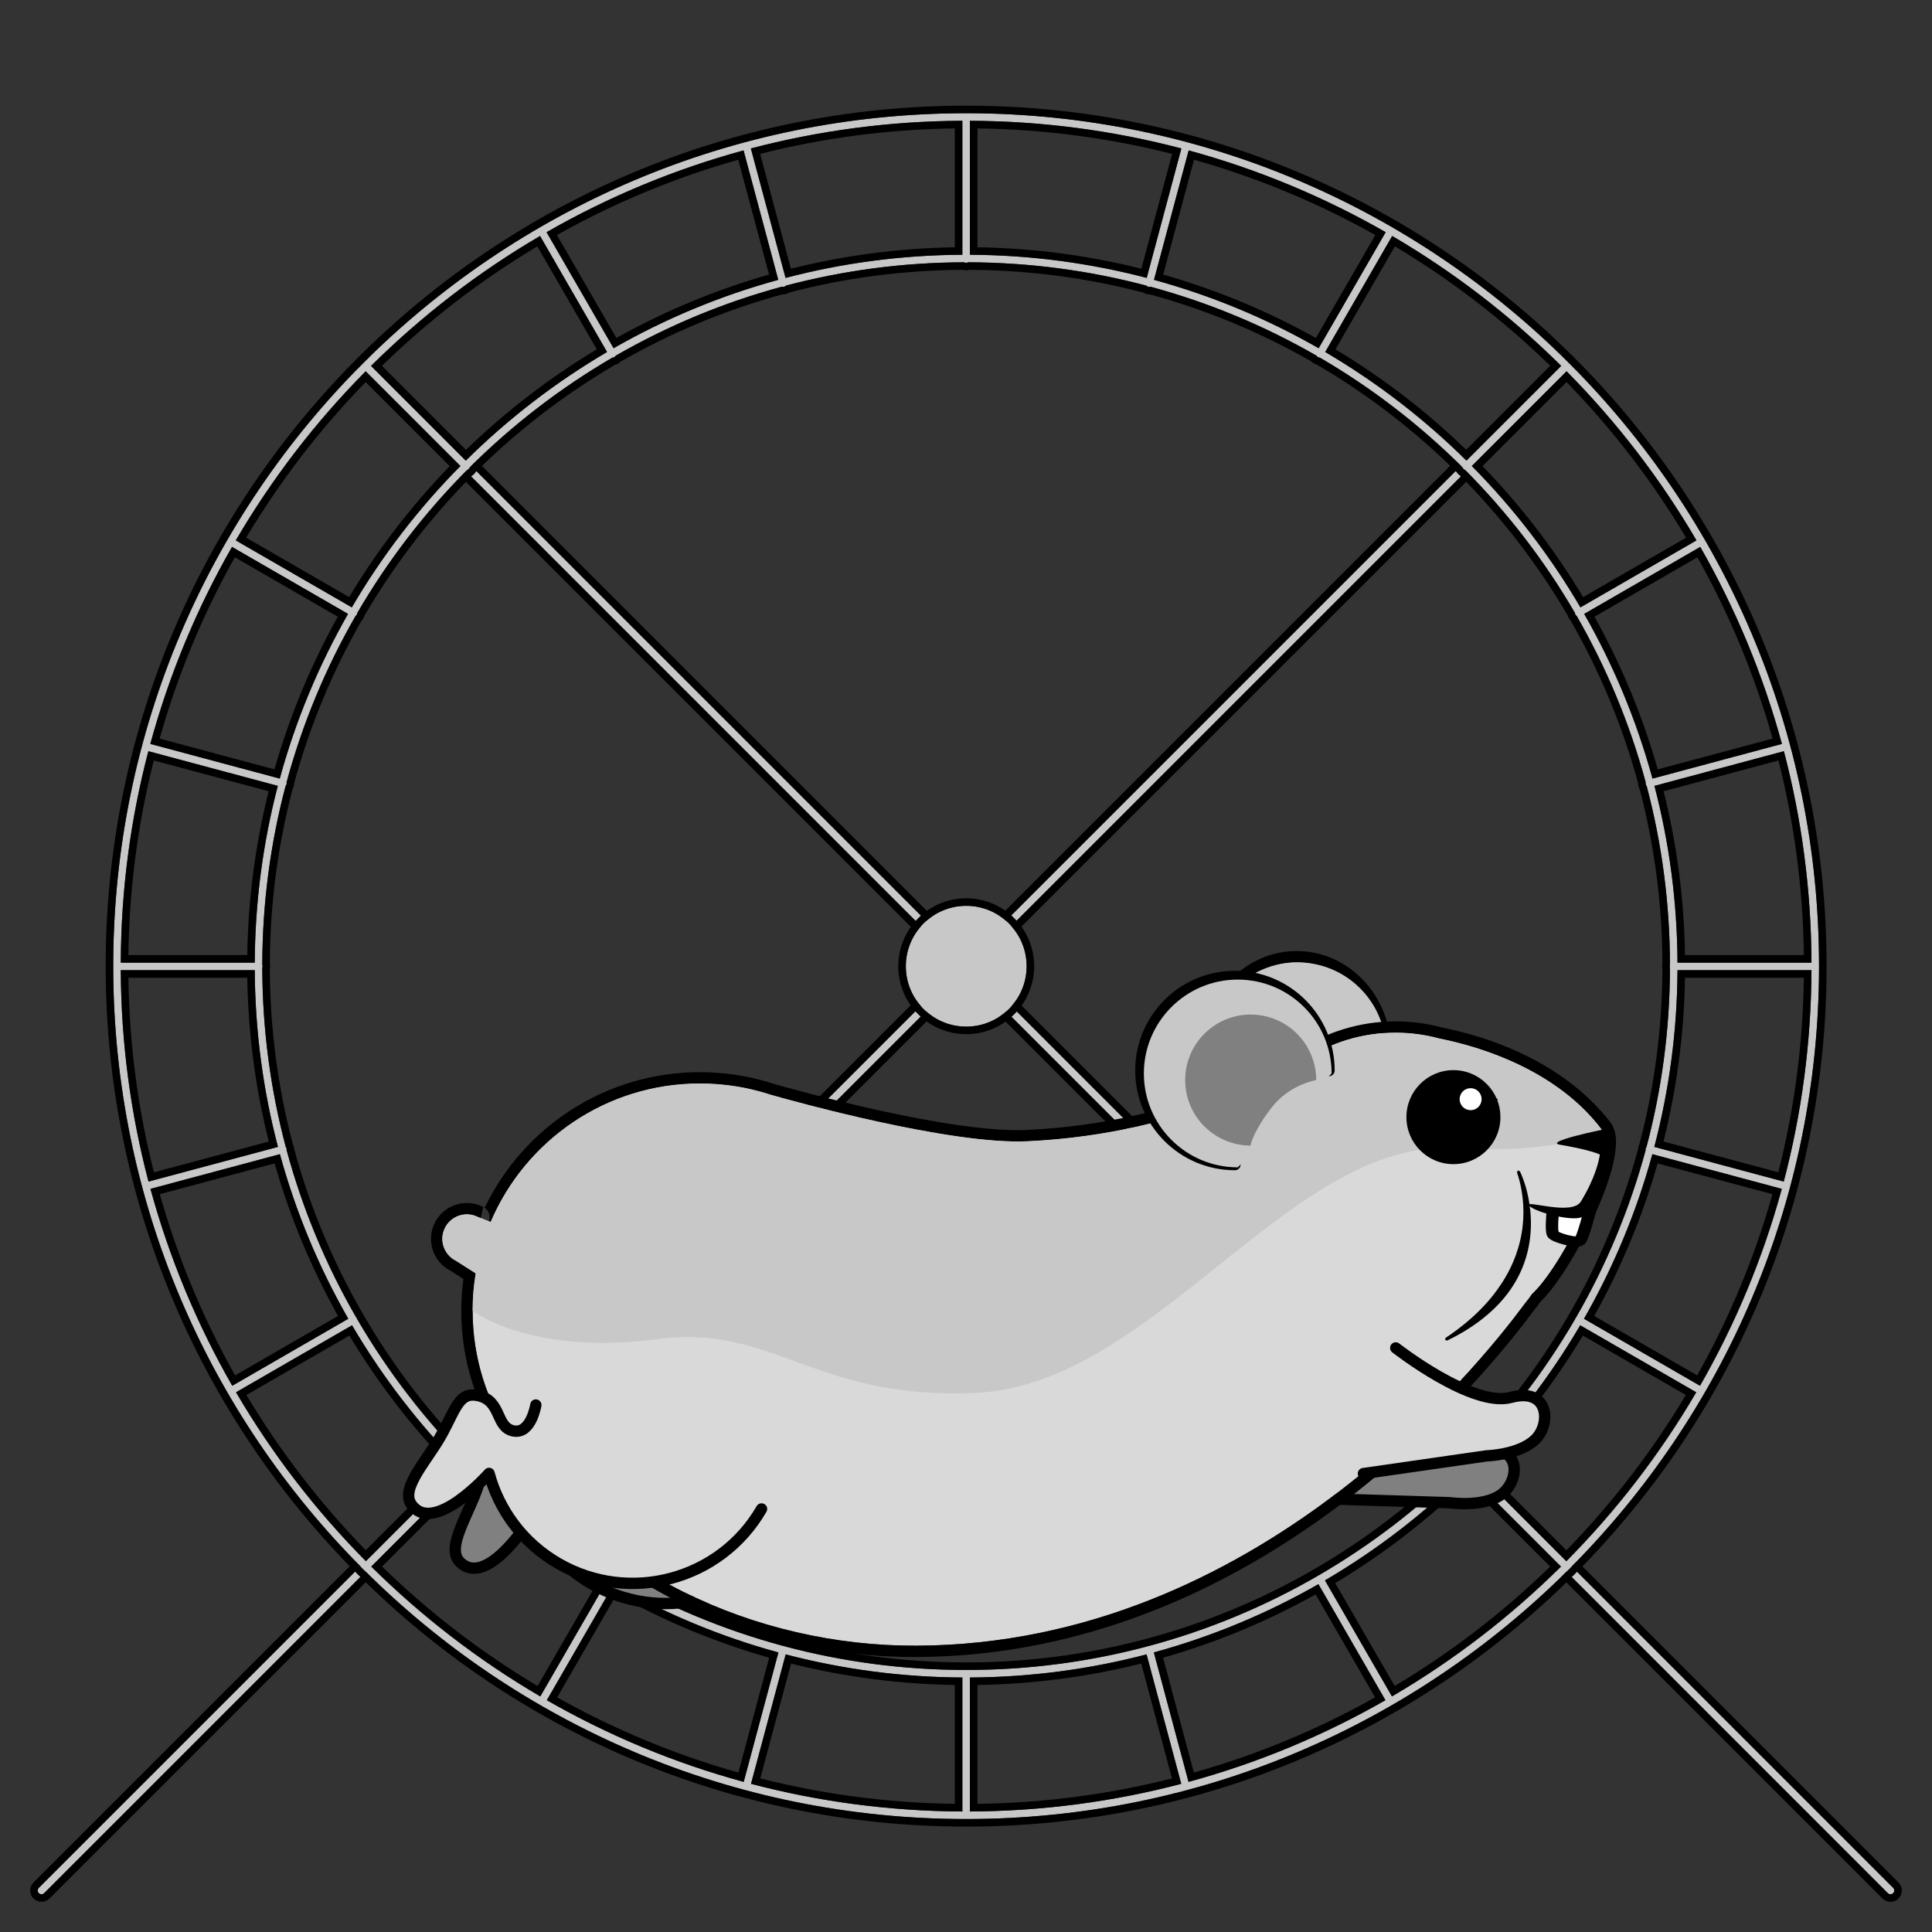 <?xml version="1.0" encoding="UTF-8" standalone="no"?>
<!DOCTYPE svg PUBLIC "-//W3C//DTD SVG 1.1//EN" "http://www.w3.org/Graphics/SVG/1.1/DTD/svg11.dtd">
<svg width="100%" height="100%" viewBox="0 0 512 512" version="1.1" xmlns="http://www.w3.org/2000/svg" xmlns:xlink="http://www.w3.org/1999/xlink" xml:space="preserve" xmlns:serif="http://www.serif.com/" style="fill-rule:evenodd;clip-rule:evenodd;stroke-linecap:round;stroke-linejoin:round;stroke-miterlimit:1.5;">
    <rect x="0" y="0" width="512" height="512" fill="#333333" stroke="none"/>
    <g transform="matrix(1,0,0,1,-1.13687e-13,-608.184)">
        <g id="hamster-wheel-project-logo-grey" transform="matrix(1,0,0,1,1.13687e-13,608.184)">
            <rect x="0" y="0" width="512" height="512" style="fill:none;"/>
            <g id="wheel">
                <g id="frame">
                    <path d="M256,257.414L11.707,501.707C11.317,502.097 10.683,502.097 10.293,501.707C9.903,501.317 9.903,500.683 10.293,500.293L254.586,256L96.344,97.758C95.953,97.368 95.953,96.734 96.344,96.344C96.734,95.953 97.368,95.953 97.758,96.344L256,254.586L414.242,96.344C414.632,95.953 415.266,95.953 415.656,96.344C416.047,96.734 416.047,97.368 415.656,97.758L257.414,256L501.707,500.293C502.097,500.683 502.097,501.317 501.707,501.707C501.317,502.097 500.683,502.097 500.293,501.707L256,257.414Z" style="fill:rgb(200,200,200);"/>
                    <path d="M256,260.243L13.121,503.121L12.652,503.504L12.127,503.78L11.571,503.945L11,504L10.429,503.945L9.873,503.78L9.348,503.504L8.879,503.121L8.496,502.652L8.22,502.127L8.055,501.571L8,501L8.055,500.429L8.22,499.873L8.496,499.348L8.879,498.879L251.757,256L94.93,99.172L94.546,98.703L94.271,98.178L94.106,97.622L94.051,97.051L94.106,96.48L94.271,95.923L94.546,95.399L94.93,94.93L95.399,94.546L95.923,94.271L96.48,94.106L97.051,94.051L97.622,94.106L98.178,94.271L98.703,94.546L99.172,94.93L256,251.757L412.828,94.93L413.297,94.546L413.822,94.271L414.378,94.106L414.949,94.051L415.52,94.106L416.077,94.271L416.601,94.546L417.07,94.93L417.454,95.399L417.729,95.923L417.894,96.48L417.949,97.051L417.894,97.622L417.729,98.178L417.454,98.703L417.07,99.172L260.243,256L503.121,498.879L503.504,499.348L503.78,499.873L503.945,500.429L504,501L503.945,501.571L503.78,502.127L503.504,502.652L503.121,503.121L502.652,503.504L502.127,503.78L501.571,503.945L501,504L500.429,503.945L499.873,503.78L499.348,503.504L498.879,503.121L256,260.243ZM256,257.414L500.293,501.707C500.683,502.097 501.317,502.097 501.707,501.707C502.097,501.317 502.097,500.683 501.707,500.293L257.414,256L415.656,97.758C416.047,97.368 416.047,96.734 415.656,96.344C415.266,95.953 414.632,95.953 414.242,96.344L256,254.586L97.758,96.344C97.368,95.953 96.734,95.953 96.344,96.344C95.953,96.734 95.953,97.368 96.344,97.758L254.586,256L10.293,500.293C9.903,500.683 9.903,501.317 10.293,501.707C10.683,502.097 11.317,502.097 11.707,501.707L256,257.414Z"/>
                </g>
                <g id="wheel1" serif:id="wheel" transform="matrix(1.001,0,0,1.001,-0.222,-0.222)">
                    <path d="M96.249,415.522C55.443,374.658 30.196,318.254 30.196,256C30.196,131.375 131.375,30.196 256,30.196C380.625,30.196 481.804,131.375 481.804,256C481.804,318.254 456.557,374.658 415.751,415.522C415.713,415.581 415.668,415.637 415.616,415.689C415.564,415.741 415.508,415.786 415.448,415.824C374.59,456.587 318.217,481.804 256,481.804C193.783,481.804 137.41,456.587 96.552,415.824C96.492,415.786 96.436,415.741 96.384,415.689C96.332,415.637 96.287,415.581 96.249,415.522ZM414.892,413.552C428.144,400.189 439.723,385.165 449.29,368.823L418.573,351.088C410.564,364.741 400.885,377.298 389.817,388.477L414.892,413.552ZM450.292,367.094C459.588,350.882 466.915,333.397 471.942,314.969L437.676,305.787C433.459,321.186 427.335,335.8 419.574,349.359L450.292,367.094ZM472.46,313.039C477.166,295.157 479.713,276.402 479.804,257.072L444.335,257.072C444.244,273.228 442.116,288.904 438.193,303.857L472.46,313.039ZM479.804,255.074C479.726,235.742 477.191,216.984 472.496,199.098L438.229,208.28C442.14,223.237 444.257,238.916 444.335,255.074L479.804,255.074ZM471.98,197.167C466.962,178.731 459.644,161.238 450.355,145.016L419.637,162.751C427.391,176.319 433.507,190.942 437.713,206.349L471.98,197.167ZM449.354,143.287C439.793,126.932 428.216,111.896 414.965,98.521L389.89,123.596C400.957,134.787 410.633,147.356 418.637,161.021L449.354,143.287ZM413.552,97.108C400.183,83.85 385.151,72.266 368.8,62.697L351.065,93.414C364.727,101.425 377.292,111.109 388.477,122.183L413.552,97.108ZM367.071,61.695C350.85,52.396 333.357,45.07 314.919,40.044L305.737,74.311C321.146,78.525 335.769,84.649 349.336,92.412L367.071,61.695ZM312.989,39.527C295.099,34.823 276.337,32.281 256.999,32.196L256.999,67.665C273.162,67.749 288.847,69.874 303.807,73.794L312.989,39.527ZM255.001,32.196C235.663,32.281 216.901,34.823 199.011,39.527L208.193,73.794C223.153,69.874 238.838,67.749 255.001,67.665L255.001,32.196ZM197.081,40.044C178.643,45.07 161.15,52.396 144.929,61.695L162.664,92.412C176.231,84.649 190.854,78.525 206.263,74.311L197.081,40.044ZM143.2,62.697C126.849,72.266 111.817,83.85 98.448,97.108L123.523,122.183C134.708,111.109 147.273,101.425 160.935,93.414L143.2,62.697ZM97.035,98.521C83.784,111.896 72.207,126.932 62.646,143.287L93.363,161.021C101.367,147.356 111.043,134.787 122.11,123.596L97.035,98.521ZM61.645,145.016C52.356,161.238 45.038,178.731 40.02,197.167L74.287,206.349C78.493,190.942 84.609,176.319 92.363,162.751L61.645,145.016ZM39.504,199.098C34.809,216.984 32.274,235.742 32.196,255.074L67.665,255.074C67.743,238.916 69.86,223.237 73.771,208.28L39.504,199.098ZM32.196,257.072C32.287,276.402 34.834,295.157 39.54,313.039L73.807,303.857C69.884,288.904 67.756,273.228 67.665,257.072L32.196,257.072ZM40.058,314.969C45.085,333.397 52.412,350.882 61.708,367.094L92.426,349.359C84.665,335.8 78.541,321.186 74.324,305.787L40.058,314.969ZM62.71,368.823C72.277,385.165 83.856,400.189 97.108,413.552L122.183,388.477C111.115,377.298 101.436,364.741 93.427,351.088L62.71,368.823ZM256.999,479.804C276.324,479.719 295.074,477.18 312.952,472.482L303.771,438.216C288.821,442.13 273.149,444.251 256.999,444.335L256.999,479.804ZM314.883,471.966C333.31,466.946 350.794,459.629 367.007,450.341L349.272,419.624C335.713,427.376 321.099,433.491 305.701,437.699L314.883,471.966ZM368.737,449.34C385.083,439.782 400.111,428.209 413.479,414.965L388.404,389.89C377.219,400.951 364.658,410.622 351.002,418.623L368.737,449.34ZM98.521,414.965C111.889,428.209 126.917,439.782 143.263,449.34L160.998,418.623C147.342,410.622 134.781,400.951 123.596,389.89L98.521,414.965ZM144.993,450.341C161.206,459.629 178.69,466.946 197.117,471.966L206.299,437.699C190.901,433.491 176.287,427.376 162.728,419.624L144.993,450.341ZM199.048,472.482C216.926,477.18 235.676,479.719 255.001,479.804L255.001,444.335C238.851,444.251 223.179,442.13 208.229,438.216L199.048,472.482ZM349.275,417.317C377.395,401.011 400.869,377.563 417.207,349.464C417.229,349.376 417.264,349.289 417.311,349.206C417.36,349.123 417.418,349.049 417.485,348.985C425.425,335.235 431.66,320.378 435.899,304.705C435.876,304.568 435.881,304.425 435.919,304.282C435.958,304.14 436.025,304.013 436.113,303.906C440.138,288.755 442.3,272.849 442.339,256.448C442.292,256.332 442.266,256.206 442.266,256.073C442.266,255.941 442.292,255.814 442.339,255.698C442.313,239.32 440.17,223.435 436.168,208.302C436.053,208.183 435.965,208.035 435.919,207.864C435.873,207.693 435.875,207.52 435.916,207.359C431.704,191.764 425.516,176.977 417.639,163.283C417.508,163.199 417.394,163.084 417.311,162.94C417.229,162.797 417.185,162.642 417.178,162.487C409.111,148.622 399.306,135.89 388.062,124.591C387.934,124.542 387.813,124.466 387.71,124.363C387.607,124.26 387.531,124.139 387.482,124.011C376.199,112.771 363.486,102.967 349.64,94.896C349.468,94.897 349.293,94.854 349.133,94.762C348.972,94.669 348.847,94.538 348.762,94.387C335.104,86.525 320.357,80.344 304.806,76.129C304.621,76.196 304.414,76.209 304.209,76.154C304.005,76.099 303.832,75.984 303.705,75.834C288.637,71.849 272.823,69.706 256.519,69.661C256.368,69.754 256.19,69.807 256,69.807C255.81,69.807 255.632,69.754 255.481,69.661C239.177,69.706 223.363,71.849 208.295,75.834C208.168,75.984 207.995,76.099 207.791,76.154C207.586,76.209 207.379,76.196 207.194,76.129C191.643,80.344 176.896,86.525 163.238,94.387C163.153,94.538 163.028,94.669 162.867,94.762C162.707,94.854 162.532,94.897 162.36,94.896C148.514,102.967 135.801,112.771 124.518,124.011C124.469,124.139 124.393,124.26 124.29,124.363C124.187,124.466 124.066,124.542 123.938,124.591C112.694,135.89 102.889,148.622 94.822,162.487C94.815,162.642 94.771,162.797 94.689,162.94C94.606,163.084 94.492,163.199 94.361,163.283C86.484,176.977 80.296,191.764 76.084,207.359C76.125,207.52 76.127,207.693 76.081,207.864C76.035,208.035 75.947,208.183 75.832,208.302C71.83,223.435 69.687,239.32 69.661,255.698C69.708,255.814 69.734,255.941 69.734,256.073C69.734,256.206 69.708,256.332 69.661,256.448C69.7,272.849 71.862,288.755 75.887,303.906C75.975,304.013 76.042,304.14 76.081,304.282C76.119,304.425 76.124,304.568 76.101,304.705C80.34,320.378 86.575,335.235 94.515,348.985C94.582,349.049 94.64,349.123 94.689,349.206C94.736,349.289 94.771,349.376 94.793,349.464C111.131,377.563 134.605,401.011 162.725,417.317C162.773,417.335 162.821,417.358 162.867,417.384C162.914,417.411 162.958,417.442 162.998,417.475C176.818,425.457 191.755,431.717 207.516,435.958C207.607,435.957 207.699,435.968 207.791,435.993C207.882,436.017 207.967,436.054 208.045,436.1C223.348,440.17 239.423,442.339 256,442.339C272.577,442.339 288.652,440.17 303.955,436.1C304.033,436.054 304.118,436.017 304.209,435.993C304.301,435.968 304.393,435.957 304.484,435.958C320.245,431.717 335.182,425.457 349.002,417.475C349.042,417.442 349.086,417.411 349.133,417.384C349.179,417.358 349.227,417.335 349.275,417.317Z" style="fill:rgb(200,200,200);"/>
                    <path d="M417.165,416.934L417.029,417.102L416.86,417.239C375.64,458.362 318.768,483.803 256,483.803C193.232,483.803 136.36,458.362 95.14,417.239L94.971,417.102L94.835,416.934C53.668,375.708 28.197,318.805 28.197,256C28.197,130.272 130.272,28.197 256,28.197C381.728,28.197 483.803,130.272 483.803,256C483.803,318.805 458.332,375.708 417.165,416.934ZM96.249,415.522C96.287,415.581 96.332,415.637 96.384,415.689C96.436,415.741 96.492,415.786 96.552,415.824C137.41,456.587 193.783,481.804 256,481.804C318.217,481.804 374.59,456.587 415.448,415.824C415.508,415.786 415.564,415.741 415.616,415.689C415.668,415.637 415.713,415.581 415.751,415.522C456.557,374.658 481.804,318.254 481.804,256C481.804,131.375 380.625,30.196 256,30.196C131.375,30.196 30.196,131.375 30.196,256C30.196,318.254 55.443,374.658 96.249,415.522ZM413.552,97.108L388.477,122.183C377.292,111.109 364.727,101.425 351.065,93.414L368.8,62.697C385.151,72.266 400.183,83.85 413.552,97.108ZM410.714,97.12C398.302,85.031 384.481,74.382 369.521,65.444L353.783,92.703C366.358,100.254 377.992,109.217 388.463,119.371L410.714,97.12ZM367.071,61.695L349.336,92.412C335.769,84.649 321.146,78.525 305.737,74.311L314.919,40.044C333.357,45.07 350.85,52.396 367.071,61.695ZM364.333,62.44C349.322,54.013 333.233,47.283 316.328,42.509L308.179,72.918C322.399,76.968 335.941,82.632 348.595,89.698L364.333,62.44ZM98.521,414.965L123.596,389.89C134.781,400.951 147.342,410.622 160.998,418.623L143.263,449.34C126.917,439.782 111.889,428.209 98.521,414.965ZM101.36,414.952C113.77,427.028 127.588,437.666 142.542,446.593L158.28,419.335C145.71,411.793 134.081,402.842 123.612,392.701L101.36,414.952ZM144.993,450.341L162.728,419.624C176.287,427.376 190.901,433.491 206.299,437.699L197.117,471.966C178.69,466.946 161.206,459.629 144.993,450.341ZM147.731,449.596C162.734,458.012 178.814,464.734 195.709,469.502L203.857,439.092C189.648,435.048 176.115,429.393 163.468,422.337L147.731,449.596ZM199.048,472.482L208.229,438.216C223.179,442.13 238.851,444.251 255.001,444.335L255.001,479.804C235.676,479.719 216.926,477.18 199.048,472.482ZM201.5,471.051C218.011,475.229 235.257,477.552 253.003,477.788L253.003,446.313C238.073,446.082 223.558,444.128 209.648,440.642L201.5,471.051ZM349.275,417.317C349.227,417.335 349.179,417.358 349.133,417.384C349.086,417.411 349.042,417.442 349.002,417.475C335.182,425.457 320.245,431.717 304.484,435.958C304.393,435.957 304.301,435.968 304.209,435.993C304.118,436.017 304.033,436.054 303.955,436.1C288.652,440.17 272.577,442.339 256,442.339C239.423,442.339 223.348,440.17 208.045,436.1C207.967,436.054 207.882,436.017 207.791,435.993C207.699,435.968 207.607,435.957 207.516,435.958C191.755,431.717 176.818,425.457 162.998,417.475C162.958,417.442 162.914,417.411 162.867,417.384C162.821,417.358 162.773,417.335 162.725,417.317C134.605,401.011 111.131,377.563 94.793,349.464C94.771,349.376 94.736,349.289 94.689,349.206C94.64,349.123 94.582,349.049 94.515,348.985C86.575,335.235 80.34,320.378 76.101,304.705C76.124,304.568 76.119,304.425 76.081,304.282C76.042,304.14 75.975,304.013 75.887,303.906C71.862,288.755 69.7,272.849 69.661,256.448C69.708,256.332 69.734,256.206 69.734,256.073C69.734,255.941 69.708,255.814 69.661,255.698C69.687,239.32 71.83,223.435 75.832,208.302C75.947,208.183 76.035,208.035 76.081,207.864C76.127,207.693 76.125,207.52 76.084,207.359C80.296,191.764 86.484,176.977 94.361,163.283C94.492,163.199 94.606,163.084 94.689,162.94C94.771,162.797 94.815,162.642 94.822,162.487C102.889,148.622 112.694,135.89 123.938,124.591C124.066,124.542 124.187,124.466 124.29,124.363C124.393,124.26 124.469,124.139 124.518,124.011C135.801,112.771 148.514,102.967 162.36,94.896C162.532,94.897 162.707,94.854 162.867,94.762C163.028,94.669 163.153,94.538 163.238,94.387C176.896,86.525 191.643,80.344 207.194,76.129C207.379,76.196 207.586,76.209 207.791,76.154C207.995,76.099 208.168,75.984 208.295,75.834C223.363,71.849 239.177,69.706 255.481,69.661C255.632,69.754 255.81,69.807 256,69.807C256.19,69.807 256.368,69.754 256.519,69.661C272.823,69.706 288.637,71.849 303.705,75.834C303.832,75.984 304.005,76.099 304.209,76.154C304.414,76.209 304.621,76.196 304.806,76.129C320.357,80.344 335.104,86.525 348.762,94.387C348.847,94.538 348.972,94.669 349.133,94.762C349.293,94.854 349.468,94.897 349.64,94.896C363.486,102.967 376.199,112.771 387.482,124.011C387.531,124.139 387.607,124.26 387.71,124.363C387.813,124.466 387.934,124.542 388.062,124.591C399.306,135.89 409.111,148.622 417.178,162.487C417.185,162.642 417.229,162.797 417.311,162.94C417.394,163.084 417.508,163.199 417.639,163.283C425.516,176.977 431.704,191.764 435.916,207.359C435.875,207.52 435.873,207.693 435.919,207.864C435.965,208.035 436.053,208.183 436.168,208.302C440.17,223.435 442.313,239.32 442.339,255.698C442.292,255.814 442.266,255.941 442.266,256.073C442.266,256.206 442.292,256.332 442.339,256.448C442.3,272.849 440.138,288.755 436.113,303.906C436.025,304.013 435.958,304.14 435.919,304.282C435.881,304.425 435.876,304.568 435.899,304.705C431.66,320.378 425.425,335.235 417.485,348.985C417.418,349.049 417.36,349.123 417.311,349.206C417.264,349.289 417.229,349.376 417.207,349.464C400.869,377.563 377.395,401.011 349.275,417.317ZM96.246,347.986L96.419,348.207L96.525,348.468C112.688,376.262 135.908,399.456 163.724,415.586L163.866,415.654L163.998,415.744C177.668,423.641 192.444,429.832 208.034,434.028L208.308,434.062L208.565,434.17C223.702,438.196 239.603,440.341 256,440.341C272.399,440.341 288.3,438.196 303.439,434.169L303.692,434.062L303.97,434.027C319.559,429.831 334.333,423.64 348.002,415.744L348.134,415.654L348.276,415.586L348.282,415.583C376.096,399.452 399.315,376.258 415.477,348.464L415.581,348.207L415.754,347.986C423.561,334.466 429.702,319.865 433.894,304.464L433.89,304.404L433.989,303.765L434.223,303.162L434.257,303.11C438.169,288.287 440.28,272.736 440.34,256.704L440.324,256.652L440.268,256.073L440.324,255.493L440.34,255.437C440.292,239.45 438.205,223.939 434.325,209.151L434.284,209.096L433.989,208.381L433.887,207.612L433.895,207.541C429.76,192.347 423.728,177.93 416.069,164.562L416.018,164.52L415.581,163.939L415.297,163.273L415.285,163.208C407.384,149.684 397.811,137.255 386.849,126.205L386.796,126.178L386.297,125.776L385.894,125.277L385.866,125.222C374.841,114.273 362.442,104.707 348.95,96.807L348.881,96.798L348.134,96.492L347.493,95.996L347.448,95.936C334.144,88.314 319.802,82.302 304.688,78.167L304.61,78.183L303.692,78.084L302.848,77.711L302.787,77.659C288.119,73.815 272.739,71.736 256.89,71.661L256.822,71.69L256,71.805L255.178,71.69L255.109,71.661C239.26,71.736 223.88,73.815 209.211,77.659L209.152,77.711L208.308,78.084L207.39,78.183L207.311,78.168C192.196,82.302 177.855,88.314 164.551,95.937L164.507,95.996L163.866,96.492L163.119,96.798L163.048,96.808C149.557,104.708 137.157,114.274 126.132,125.223L126.106,125.277L125.703,125.776L125.204,126.178L125.15,126.207C114.188,137.257 104.615,149.686 96.714,163.209L96.703,163.273L96.419,163.939L95.982,164.52L95.93,164.564C88.272,177.931 82.24,192.348 78.105,207.543L78.113,207.612L78.011,208.381L77.716,209.096L77.674,209.152C73.794,223.941 71.707,239.452 71.66,255.44L71.676,255.493L71.732,256.073L71.676,256.652L71.66,256.707C71.721,272.738 73.831,288.289 77.744,303.112L77.777,303.162L78.011,303.765L78.11,304.404L78.107,304.467C82.299,319.866 88.439,334.467 96.246,347.986ZM312.989,39.527L303.807,73.794C288.847,69.874 273.162,67.749 256.999,67.665L256.999,32.196C276.337,32.281 295.099,34.823 312.989,39.527ZM310.537,40.958C294.015,36.775 276.757,34.448 258.997,34.212L258.997,65.687C273.94,65.918 288.468,67.876 302.389,71.367L310.537,40.958ZM255.001,32.196L255.001,67.665C238.838,67.749 223.153,69.874 208.193,73.794L199.011,39.527C216.901,34.823 235.663,32.281 255.001,32.196ZM253.003,34.212C235.243,34.448 217.985,36.775 201.463,40.958L209.611,71.367C223.532,67.876 238.06,65.918 253.003,65.687L253.003,34.212ZM197.081,40.044L206.263,74.311C190.854,78.525 176.231,84.649 162.664,92.412L144.929,61.695C161.15,52.396 178.643,45.07 197.081,40.044ZM195.672,42.509C178.767,47.283 162.678,54.013 147.667,62.44L163.405,89.698C176.059,82.632 189.601,76.968 203.821,72.918L195.672,42.509ZM143.2,62.697L160.935,93.414C147.273,101.425 134.708,111.109 123.523,122.183L98.448,97.108C111.817,83.85 126.849,72.266 143.2,62.697ZM142.479,65.444C127.519,74.382 113.698,85.031 101.286,97.12L123.537,119.371C134.008,109.217 145.642,100.254 158.217,92.703L142.479,65.444ZM97.035,98.521L122.11,123.596C111.043,134.787 101.367,147.356 93.363,161.021L62.646,143.287C72.207,126.932 83.784,111.896 97.035,98.521ZM97.048,101.36C84.965,113.777 74.323,127.602 65.393,142.565L92.652,158.303C100.196,145.724 109.152,134.087 119.299,123.612L97.048,101.36ZM61.645,145.016L92.363,162.751C84.609,176.319 78.493,190.942 74.287,206.349L40.02,197.167C45.038,178.731 52.356,161.238 61.645,145.016ZM62.391,147.754C53.973,162.766 47.251,178.854 42.484,195.759L72.893,203.907C76.936,189.689 82.592,176.147 89.65,163.492L62.391,147.754ZM39.504,199.098L73.771,208.28C69.86,223.237 67.743,238.916 67.665,255.074L32.196,255.074C32.274,235.742 34.809,216.984 39.504,199.098ZM40.936,201.55C36.761,218.068 34.441,235.322 34.211,253.076L65.686,253.076C65.912,238.138 67.862,223.616 71.346,209.698L40.936,201.55ZM314.883,471.966L305.701,437.699C321.099,433.491 335.713,427.376 349.272,419.624L367.007,450.341C350.794,459.629 333.31,466.946 314.883,471.966ZM316.291,469.502C333.186,464.734 349.266,458.012 364.269,449.596L348.532,422.337C335.885,429.393 322.352,435.048 308.143,439.092L316.291,469.502ZM368.737,449.34L351.002,418.623C364.658,410.622 377.219,400.951 388.404,389.89L413.479,414.965C400.111,428.209 385.083,439.782 368.737,449.34ZM369.458,446.593C384.412,437.666 398.23,427.028 410.64,414.952L388.389,392.701C377.919,402.842 366.29,411.793 353.72,419.335L369.458,446.593ZM32.196,257.072L67.665,257.072C67.756,273.228 69.884,288.904 73.807,303.857L39.54,313.039C34.834,295.157 32.287,276.402 32.196,257.072ZM34.213,259.071C34.454,276.822 36.785,294.072 40.971,310.587L71.38,302.439C67.886,288.525 65.925,274.006 65.688,259.071L34.213,259.071ZM40.058,314.969L74.324,305.787C78.541,321.186 84.665,335.8 92.426,349.359L61.708,367.094C52.412,350.882 45.085,333.397 40.058,314.969ZM42.523,316.377C47.299,333.274 54.029,349.354 62.453,364.357L89.711,348.619C82.647,335.972 76.984,322.439 72.932,308.229L42.523,316.377ZM62.71,368.823L93.427,351.088C101.436,364.741 111.115,377.298 122.183,388.477L97.108,413.552C83.856,400.189 72.277,385.165 62.71,368.823ZM65.458,369.544C74.393,384.495 85.037,398.308 97.12,410.714L119.371,388.463C109.223,377.998 100.265,366.373 92.717,353.806L65.458,369.544ZM256.999,479.804L256.999,444.335C273.149,444.251 288.821,442.13 303.771,438.216L312.952,472.482C295.074,477.18 276.324,479.719 256.999,479.804ZM258.997,477.788C276.743,477.552 293.989,475.229 310.5,471.051L302.352,440.642C288.442,444.128 273.927,446.082 258.997,446.313L258.997,477.788ZM414.892,413.552L389.817,388.477C400.885,377.298 410.564,364.741 418.573,351.088L449.29,368.823C439.723,385.165 428.144,400.189 414.892,413.552ZM414.88,410.714C426.963,398.308 437.607,384.495 446.542,369.544L419.283,353.806C411.735,366.373 402.777,377.998 392.629,388.463L414.88,410.714ZM450.292,367.094L419.574,349.359C427.335,335.8 433.459,321.186 437.676,305.787L471.942,314.969C466.915,333.397 459.588,350.882 450.292,367.094ZM449.547,364.357C457.971,349.354 464.701,333.274 469.477,316.377L439.068,308.229C435.016,322.439 429.353,335.972 422.289,348.619L449.547,364.357ZM472.46,313.039L438.193,303.857C442.116,288.904 444.244,273.228 444.335,257.072L479.804,257.072C479.713,276.402 477.166,295.157 472.46,313.039ZM471.029,310.587C475.215,294.072 477.546,276.822 477.787,259.071L446.312,259.071C446.075,274.006 444.114,288.525 440.62,302.439L471.029,310.587ZM479.804,255.074L444.335,255.074C444.257,238.916 442.14,223.237 438.229,208.28L472.496,199.098C477.191,216.984 479.726,235.742 479.804,255.074ZM477.789,253.076C477.559,235.322 475.239,218.068 471.064,201.55L440.654,209.698C444.138,223.616 446.088,238.138 446.314,253.076L477.789,253.076ZM471.98,197.167L437.713,206.349C433.507,190.942 427.391,176.319 419.637,162.751L450.355,145.016C459.644,161.238 466.962,178.731 471.98,197.167ZM469.516,195.759C464.749,178.854 458.027,162.766 449.609,147.754L422.35,163.492C429.408,176.147 435.064,189.689 439.107,203.907L469.516,195.759ZM449.354,143.287L418.637,161.021C410.633,147.356 400.957,134.787 389.89,123.596L414.965,98.521C428.216,111.896 439.793,126.932 449.354,143.287ZM446.607,142.565C437.677,127.602 427.035,113.777 414.952,101.36L392.701,123.611C402.848,134.087 411.804,145.724 419.348,158.303L446.607,142.565Z"/>
                </g>
                <g id="centre" transform="matrix(0.65,0,0,0.65,89.66,89.66)">
                    <circle cx="256" cy="256" r="24.624" style="fill:rgb(200,200,200);"/>
                    <path d="M256,228.298C271.289,228.298 283.702,240.711 283.702,256C283.702,271.289 271.289,283.702 256,283.702C240.711,283.702 228.298,271.289 228.298,256C228.298,240.711 240.711,228.298 256,228.298ZM256,231.376C242.409,231.376 231.376,242.409 231.376,256C231.376,269.591 242.409,280.624 256,280.624C269.591,280.624 280.624,269.591 280.624,256C280.624,242.409 269.591,231.376 256,231.376Z"/>
                </g>
            </g>
            <g id="hamster" transform="matrix(0.831,0,0,0.831,45.845,86.5)">
                <g id="ear-back">
                    <g id="ear-back1" serif:id="ear-back" transform="matrix(1.216,0,0,1.298,-64.541,-88.763)">
                        <circle cx="347.772" cy="246.417" r="21.787" style="fill:rgb(200,200,200);"/>
                        <path d="M347.772,221.847C361.38,221.847 372.528,232.809 372.528,246.417C372.528,260.026 361.38,270.987 347.772,270.987C334.163,270.987 323.016,260.026 323.016,246.417C323.016,232.809 334.163,221.847 347.772,221.847ZM347.772,224.63C335.747,224.63 325.985,234.392 325.985,246.417C325.985,258.442 335.747,268.204 347.772,268.204C359.797,268.204 369.559,258.442 369.559,246.417C369.559,234.392 359.797,224.63 347.772,224.63Z"/>
                    </g>
                    <g id="ear-back-overlay" transform="matrix(1.298,0,0,1.298,-92.818,-88.763)">
                        <circle cx="347.772" cy="246.417" r="21.787" style="fill:rgb(200,200,200);"/>
                    </g>
                </g>
                <g id="rear-leg-back" transform="matrix(0.94,0.342,-0.342,0.94,139.47,-26.55)">
                    <g id="guide" transform="matrix(1.922,0,0,1.922,-514.298,-122.316)">
                        <circle cx="347.772" cy="246.417" r="21.787" style="fill:none;"/>
                    </g>
                    <g id="rear-leg" transform="matrix(2.178,0,0,2.178,-608.804,-179.76)">
                        <path d="M369.559,246.417C369.559,258.442 359.797,268.204 347.772,268.204C341.778,268.204 336.346,265.779 332.405,261.856C332.405,261.856 329.957,273.851 324.837,271.487C322.107,270.227 323.708,264.495 323.532,259.927C323.372,255.776 322.724,253.581 325.392,252.77C328.733,251.755 329.819,255.527 332.359,254.692C334.899,253.856 333.328,249.761 333.328,249.761" style="fill:rgb(128,128,128);stroke:black;stroke-width:1.66px;"/>
                    </g>
                </g>
                <g id="front-leg-back" transform="matrix(0.94,-0.342,0.342,0.94,-102.531,149.614)">
                    <g id="guide1" serif:id="guide" transform="matrix(1.406,0,0,1.406,-123.092,-6.29)">
                        <circle cx="347.772" cy="246.417" r="21.787" style="fill:none;"/>
                    </g>
                    <path id="front-leg" d="M364.901,371.335L401.794,386.096C401.794,386.096 410.853,391.023 417.762,389.331C424.672,387.639 430.07,377.068 417.762,373.803C405.454,370.538 393.875,341.785 393.875,341.785" style="fill:rgb(128,128,128);stroke:black;stroke-width:3.61px;"/>
                </g>
                <g id="body">
                    <g id="body1" serif:id="body">
                        <path d="M96.531,301.988L90.281,298.009C86.402,296.116 84.789,291.43 86.682,287.551C88.574,283.672 93.26,282.059 97.139,283.952L97.361,284.06L101.302,285.608C112.344,259.656 138.086,241.441 168.048,241.441C175.943,241.441 183.544,242.705 190.661,245.043C197.078,246.871 247.713,261.029 272.491,259.864C324.483,257.42 356.117,236.598 360.497,234.148C368.916,228.521 379.033,225.239 389.911,225.239C394.728,225.239 399.397,225.883 403.834,227.089C418.348,229.987 440.969,237.361 455.526,256C460.926,262.915 444.206,298.083 433.768,308.262C433.67,308.357 433.57,308.444 433.468,308.521C432.689,309.64 431.868,310.728 431.007,311.782C416.545,331.244 346.023,420.16 237.313,420.733C185.245,421.007 133.39,396.546 107.969,354.511C100.129,342.93 95.548,328.966 95.548,313.941C95.548,309.87 95.885,305.877 96.531,301.988Z" style="fill:rgb(217,217,217);"/>
                        <path d="M98.721,280.715L98.727,280.717L98.729,280.71L98.816,280.752L99.43,280.993C111.72,255.465 137.841,237.83 168.048,237.83C176.31,237.83 184.265,239.15 191.723,241.591C198.349,243.477 247.981,257.402 272.322,256.258C322.904,253.88 353.86,233.777 358.593,231.078C367.566,225.109 378.335,221.628 389.911,221.628C395.013,221.628 399.958,222.305 404.654,223.571C419.787,226.608 443.235,234.397 458.371,253.778C459.4,255.096 460.076,257.014 460.171,259.478C460.272,262.097 459.735,265.52 458.658,269.384C454.783,283.29 443.899,303.426 436.289,310.847L436.185,310.935C435.443,311.984 434.666,313.007 433.86,313.996C419.088,333.863 347.506,423.763 237.332,424.343C184.021,424.624 130.988,399.475 104.936,356.472C96.731,344.325 91.938,329.688 91.938,313.941C91.938,310.494 92.168,307.1 92.613,303.773L88.503,301.156C82.974,298.329 80.702,291.573 83.437,285.968C86.203,280.298 93.053,277.94 98.723,280.707L98.721,280.715ZM100.722,285.38C100.803,285.173 100.866,284.956 100.909,284.732C101.214,283.12 100.395,281.518 98.94,280.812L98.123,284.359L97.361,284.06L97.139,283.952C93.26,282.059 88.574,283.672 86.682,287.551C84.789,291.43 86.402,296.116 90.281,298.009L96.531,301.988C95.885,305.877 95.548,309.87 95.548,313.941C95.548,328.966 100.129,342.93 107.969,354.511C133.39,396.546 185.245,421.007 237.313,420.733C346.023,420.16 416.545,331.244 431.007,311.782C431.868,310.728 432.689,309.64 433.468,308.521C433.57,308.444 433.67,308.357 433.768,308.262C444.206,298.083 460.926,262.915 455.526,256C440.969,237.361 418.348,229.987 403.834,227.089C399.397,225.883 394.728,225.239 389.911,225.239C379.033,225.239 368.916,228.521 360.497,234.148C356.117,236.598 324.483,257.42 272.491,259.864C247.713,261.029 197.078,246.871 190.661,245.043C183.544,242.705 175.943,241.441 168.048,241.441C138.086,241.441 112.344,259.656 101.302,285.608L100.722,285.38Z"/>
                    </g>
                    <path id="body-overlay" d="M455.524,256C455.848,256.43 444.529,264.045 408.499,262.041C356.234,259.133 312.938,337.561 256,340.102C204.08,342.419 191.848,318.002 154.2,322.987C114.219,328.281 95.548,313.941 95.548,313.941C95.548,309.87 95.885,305.877 96.531,301.988L90.281,298.009C86.402,296.116 84.789,291.43 86.682,287.551C88.574,283.672 93.26,282.059 97.139,283.952L97.361,284.06L101.302,285.608C112.344,259.656 138.086,241.441 168.048,241.441C175.943,241.441 183.544,242.705 190.661,245.043C197.078,246.871 247.713,261.029 272.491,259.864C324.483,257.42 356.117,236.598 360.497,234.148C368.916,228.521 379.033,225.239 389.911,225.239C394.728,225.239 399.397,225.883 403.834,227.089C418.348,229.987 441.837,237.809 455.524,256Z" style="fill:rgb(200,200,200);"/>
                </g>
                <g id="ear-front">
                    <g id="ear" transform="matrix(1.377,0,0,1.377,-140.222,-102.016)">
                        <path d="M347.772,268.204C335.747,268.204 325.985,258.442 325.985,246.417C325.985,234.392 335.747,224.63 347.772,224.63C359.797,224.63 369.559,234.392 369.559,246.417" style="fill:rgb(200,200,200);stroke:black;stroke-width:2.62px;"/>
                    </g>
                    <g id="ear-overlay" transform="matrix(1.374,0,0,1.374,-138.286,-100.337)">
                        <path d="M347.772,268.204C335.747,268.204 325.985,258.442 325.985,246.417C325.985,234.392 335.747,224.63 347.772,224.63C359.797,224.63 369.559,234.392 369.559,246.417" style="fill:rgb(200,200,200);"/>
                    </g>
                    <g id="ear-inner" transform="matrix(0.959,0,0,0.959,10.172,4.034)">
                        <path d="M347.772,268.204C335.747,268.204 325.985,258.442 325.985,246.417C325.985,234.392 335.747,224.63 347.772,224.63C359.797,224.63 369.559,234.392 369.559,246.417C369.559,246.417 360.944,247.791 355.019,255.202C349.095,262.613 347.503,268.178 347.772,268.204Z" style="fill:rgb(128,128,128);"/>
                    </g>
                </g>
                <g id="rear-leg-front" transform="matrix(0.866,0.5,-0.5,0.866,196.337,-30.027)">
                    <g id="guide2" serif:id="guide" transform="matrix(1.922,0,0,1.922,-514.298,-122.316)">
                        <circle cx="347.772" cy="246.417" r="21.787" style="fill:none;"/>
                    </g>
                    <g id="rear-leg1" serif:id="rear-leg" transform="matrix(2.178,0,0,2.178,-608.804,-179.76)">
                        <path d="M369.559,246.417C369.559,258.442 359.797,268.204 347.772,268.204C341.778,268.204 336.346,265.779 332.405,261.856C332.405,261.856 329.957,273.851 324.837,271.487C322.107,270.227 323.708,264.495 323.532,259.927C323.372,255.776 322.724,253.581 325.392,252.77C328.733,251.755 329.819,255.527 332.359,254.692C334.899,253.856 333.328,249.761 333.328,249.761" style="fill:rgb(217,217,217);stroke:black;stroke-width:1.66px;"/>
                    </g>
                </g>
                <g id="front-leg-front" transform="matrix(0.866,-0.5,0.5,0.866,-122.046,226.721)">
                    <g id="guide3" serif:id="guide" transform="matrix(1.406,0,0,1.406,-123.092,-6.29)">
                        <circle cx="347.772" cy="246.417" r="21.787" style="fill:none;"/>
                    </g>
                    <path id="front-leg1" serif:id="front-leg" d="M364.901,371.335L401.794,386.096C401.794,386.096 410.853,391.023 417.762,389.331C424.672,387.639 430.07,377.068 417.762,373.803C405.454,370.538 393.875,341.785 393.875,341.785" style="fill:rgb(217,217,217);stroke:black;stroke-width:3.61px;"/>
                </g>
                <g id="face">
                    <g id="tooth" transform="matrix(1.226,0,0,1,-101.942,0)">
                        <path d="M442.035,282.651C442.035,282.651 441.569,288.438 442.122,289.541C442.675,290.644 448.166,292.417 449.049,291.667C449.931,290.916 452.021,280.6 452.021,280.6" style="fill:white;stroke:black;stroke-width:3.23px;"/>
                    </g>
                    <path id="nose-mouth" serif:id="nose+mouth" d="M455.033,264.085C453.337,263.342 449.779,262.249 442.31,260.966C436.856,260.029 456.313,256.074 456.313,256.074C456.313,256.074 457.541,257.172 457.75,258.937C457.959,260.703 456.573,265.121 456.573,265.121C456.573,265.121 456.556,264.985 456.224,264.735C453.883,275.095 451.269,281.897 449.951,283.596C448.053,286.043 434.138,282.558 432.482,280.348C431.028,278.407 446.114,283.763 448.98,279.08C453.711,271.35 454.799,265.763 455.033,264.085Z"/>
                    <path id="cheek-pouch" d="M405.662,323.235C405.788,323.035 405.724,322.752 405.849,322.552C405.893,322.482 416.014,316.278 422.551,306.873C424.6,303.925 433.378,291.848 429.817,274.234C429.327,271.809 428.737,270.169 428.613,269.825C428.594,269.772 428.631,269.78 428.864,269.165C429.067,269.288 429.325,269.296 429.528,269.419C429.532,269.422 430.335,271.024 431.144,273.586C432.747,278.662 438.341,300.085 417.767,316.35C413.809,319.479 409.825,321.723 406.449,323.37C406.415,323.387 406.384,323.427 406.346,323.42C405.995,323.36 406.013,323.295 405.662,323.235Z"/>
                    <g id="eye-lid" transform="matrix(0.634,-0.269,0.018,0.042,183.682,335.431)">
                        <circle cx="347.772" cy="246.417" r="21.787"/>
                    </g>
                    <g id="squint">
                        <g id="eye-squint-lower" transform="matrix(0.358,-0.404,0.027,0.024,283.243,389.663)">
                            <circle cx="347.772" cy="246.417" r="21.787"/>
                        </g>
                        <g id="eye-squint-upper" transform="matrix(0.539,-0.03,0.002,0.036,222.805,248.831)">
                            <circle cx="347.772" cy="246.417" r="21.787"/>
                        </g>
                    </g>
                    <g id="eye-open">
                        <g id="eye-ball" transform="matrix(0.688,0,0,0.688,169.067,82.636)">
                            <circle cx="347.772" cy="246.417" r="21.787"/>
                        </g>
                        <g id="eye-light" transform="matrix(0.161,0,0,0.161,357.829,206.768)">
                            <circle cx="347.772" cy="246.417" r="21.787" style="fill:white;"/>
                        </g>
                    </g>
                </g>
            </g>
        </g>
    </g>
</svg>
